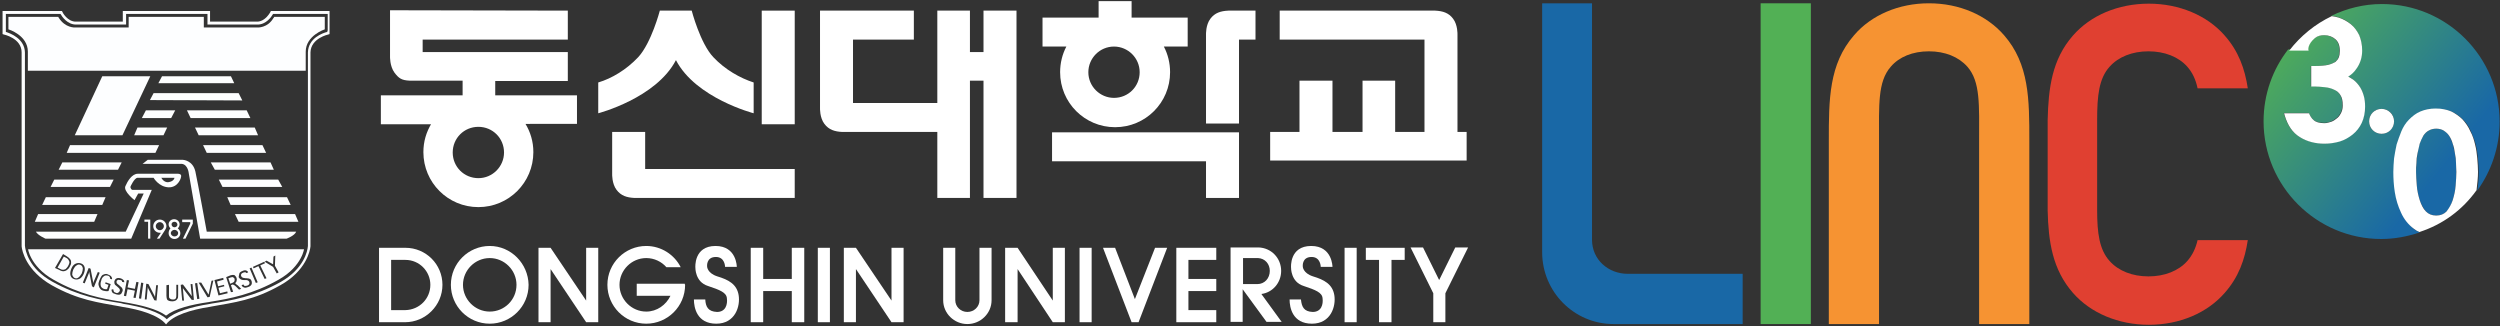 <?xml version="1.0" encoding="utf-8"?>
<!-- Generator: Adobe Illustrator 26.3.1, SVG Export Plug-In . SVG Version: 6.00 Build 0)  -->
<svg version="1.1" id="레이어_1" xmlns="http://www.w3.org/2000/svg" xmlns:xlink="http://www.w3.org/1999/xlink" x="0px"
	 y="0px" viewBox="0 0 682 89" style="enable-background:new 0 0 682 89;" xml:space="preserve">
<rect x="0" y="0" width="682" height="89" fill="#333333" stroke="none"/>
<style type="text/css">
	.st0{fill:#FFFFFF;}
	.st1{fill:#FDFEFF;}
	.st2{fill:url(#SVGID_1_);}
	.st3{fill:url(#SVGID_00000005268138495197833120000014202218565563603373_);}
	.st4{fill:#F69332;}
	.st5{fill:#1968A6;}
	.st6{fill:#52B055;}
	.st7{fill:#E04031;}
</style>
<g>
	<path class="st0" d="M268.3,2.9v11.3h-3.7V2.9h-8.9v25.2h-23V10.8h16.6V2.9h-25.6l0,26.6c0,0-0.1,2.6,1.2,4.3
		c1.2,1.6,2.8,2.1,4.9,2.2h25.9v18h8.9V22h3.7v32h9V2.9H268.3z"/>
	<g>
		<path class="st0" d="M330.2,5.1c1.2-1.6,2.8-2.1,4.9-2.2h7.4v7.9H338v22.9h-9V9.4C329,9.4,328.9,6.8,330.2,5.1z"/>
		<path class="st0" d="M324,4.8h-15.3V0.3h-9v4.5h-15.3v7.9h6.5c-1.1,2.1-1.7,4.5-1.7,7c0,8.3,6.7,15,15,15c8.3,0,15-6.7,15-15
			c0-2.5-0.6-4.9-1.7-7h6.5V4.8z M303.9,26.7c-3.8,0-7-3.1-7-7c0-3.8,3.1-7,7-7c3.8,0,7,3.1,7,7C310.9,23.6,307.8,26.7,303.9,26.7z"
			/>
		<polygon class="st0" points="329,54 338,54 338,36.1 287,36.1 287,44 329,44 		"/>
	</g>
	<path class="st0" d="M117.7,33.7c-1.4,2.3-2.2,4.9-2.2,7.8c0,8.3,6.7,15,15,15c8.3,0,15-6.7,15-15c0-2.9-0.8-5.5-2.2-7.8
		 M130.5,48.6c-3.9,0-7-3.1-7-7c0-3.9,3.1-7,7-7c3.9,0,7,3.1,7,7C137.5,45.4,134.4,48.6,130.5,48.6z M144.7,33.8h12.7V26h-22.3v-3.9
		h19.8v-7.9h-39.6v-3.4h39.6V2.9l-48.5-0.1v12.6c0,0-0.1,2.6,1.2,4.4c1.2,1.6,2,2.1,4.1,2.2h14.5V26h-22.3v7.9h12.5"/>
	<path class="st0" d="M397.6,36V9.4c0,0,0.1-2.6-1.2-4.3c-1.2-1.6-2.8-2.1-4.9-2.2h-42.4v7.9h39.5V36h-8V22h-8.9v14h-8.2V22h-9v14
		h-8v7.8h53.6V36H397.6z"/>
	<g>
		<rect x="207.8" y="2.9" class="st0" width="9" height="31"/>
		<path class="st0" d="M194.6,15.6c-3.6-3.8-5.9-12.7-5.9-12.7H180c0,0-2.3,8.8-5.9,12.7c-3.2,3.4-7.2,5.8-10.9,6.9v8.4
			c0,0,15.8-4.1,21.2-14.5c5.4,10.4,21.2,14.5,21.2,14.5v-8.4C201.9,21.3,197.8,19,194.6,15.6z"/>
		<path class="st0" d="M168.2,51.8c1.2,1.6,2.8,2.1,4.9,2.2h43.7v-7.9H176V36h-9v11.5C167,47.5,166.9,50.1,168.2,51.8z"/>
	</g>
</g>
<g>
	<polygon class="st0" points="216,67.6 216,76.1 208.2,76.1 208.2,67.6 204.8,67.6 204.8,87.9 208.2,87.9 208.2,79.4 216,79.4 
		216,87.9 219.4,87.9 219.4,67.6 	"/>
	<rect x="223.1" y="67.6" class="st0" width="3.3" height="20.3"/>
	<rect x="294.5" y="67.6" class="st0" width="3.3" height="20.3"/>
	<rect x="366.8" y="67.6" class="st0" width="3.3" height="20.3"/>
	<path class="st0" d="M354.9,81.7h-3.1c0,2.2,0.8,6.6,6.1,6.6c5.2,0,6.6-4.8,6.1-7.8c-0.5-3-2.8-4.2-5.8-5.1
		c-2.8-0.9-2.8-2.7-2.8-2.7s-0.3-2.6,2.4-2.6c2.5,0,2.5,2.7,2.5,2.7h3.2c0,0,0-5.7-5.8-5.7c-6,0-5.5,5.9-5.5,5.9s-0.1,3.9,3.4,5
		c3.3,1.1,5.1,1.8,5.2,3.4c0.2,1.6-0.3,3.7-2.7,3.7C355.7,85,355.1,83.7,354.9,81.7z"/>
	<path class="st0" d="M192.4,81.7h-3.1c0,2.2,0.8,6.6,6.1,6.6c5.2,0,6.6-4.8,6.1-7.8c-0.5-3-2.8-4.2-5.8-5.1
		c-2.8-0.9-2.8-2.7-2.8-2.7s-0.3-2.6,2.4-2.6c2.5,0,2.5,2.7,2.5,2.7h3.2c0,0,0-5.7-5.8-5.7c-6,0-5.5,5.9-5.5,5.9s-0.1,3.9,3.4,5
		c3.3,1.1,5.1,1.8,5.2,3.4c0.2,1.6-0.3,3.7-2.7,3.7C193.2,85,192.5,83.7,192.4,81.7z"/>
	<polygon class="st0" points="383.2,67.6 372.6,67.6 372.6,70.9 376.2,70.9 376.2,87.9 379.6,87.9 379.6,70.9 383.2,70.9 	"/>
	<polygon class="st0" points="331.8,70.9 331.8,67.6 320.9,67.6 320.9,87.9 331.8,87.9 331.8,84.6 324.2,84.6 324.2,79.4 
		331.8,79.4 331.8,76.1 324.2,76.1 324.2,70.9 	"/>
	<path class="st0" d="M133.6,67.1c-5.8,0-10.6,4.7-10.6,10.6c0,5.8,4.7,10.6,10.6,10.6c5.8,0,10.6-4.7,10.6-10.6
		C144.1,71.9,139.4,67.1,133.6,67.1z M133.6,85c-4,0-7.3-3.3-7.3-7.3c0-4,3.3-7.3,7.3-7.3c4,0,7.3,3.3,7.3,7.3
		C140.9,81.8,137.6,85,133.6,85z"/>
	<path class="st0" d="M110.6,67.6L110.6,67.6l-7.2,0v20.3h7.1v0c5.6,0,10.2-4.6,10.2-10.2C120.7,72.1,116.2,67.6,110.6,67.6z
		 M110.6,84.6L110.6,84.6l-3.9,0V70.9h3.9v0c3.8,0,6.8,3.1,6.8,6.8C117.4,81.5,114.4,84.5,110.6,84.6z"/>
	<path class="st0" d="M186.8,77.4l-13.1,0v3.3h9.2c-1.2,2.5-3.7,4.3-6.6,4.3c-4,0-7.3-3.3-7.3-7.3c0-4,3.3-7.3,7.3-7.3
		c2.2,0,4.2,1,5.5,2.5h3.9c-1.7-3.4-5.3-5.8-9.4-5.8c-5.8,0-10.6,4.7-10.6,10.6c0,5.8,4.7,10.6,10.6,10.6c5.8,0,10.6-4.7,10.6-10.6
		C186.8,77.6,186.8,77.5,186.8,77.4z"/>
	<polygon class="st0" points="159.9,67.6 159.9,82 150.2,67.6 150.2,67.6 146.9,67.6 146.9,87.9 150.2,87.9 150.2,73.4 159.9,87.9 
		159.9,87.9 159.9,87.9 163.2,87.9 163.2,67.6 	"/>
	<polygon class="st0" points="243.2,67.6 243.2,82 233.5,67.6 233.5,67.6 230.2,67.6 230.2,87.9 233.5,87.9 233.5,73.4 243.2,87.9 
		243.2,87.9 243.2,87.9 246.5,87.9 246.5,67.6 	"/>
	<polygon class="st0" points="287.2,67.6 287.2,82 277.6,67.6 277.6,67.6 274.2,67.6 274.2,87.9 277.6,87.9 277.6,73.4 287.2,87.9 
		287.2,87.9 287.2,87.9 290.5,87.9 290.5,67.6 	"/>
	<polygon class="st0" points="315.1,67.6 309.6,81.6 304.2,67.6 300.9,67.6 308.7,87.9 310.6,87.9 318.4,67.6 	"/>
	<polygon class="st0" points="397,67.5 392.6,76.4 388.2,67.5 384.8,67.5 391,80 391,87.9 394.3,87.9 394.3,80 400.5,67.5 	"/>
	<path class="st0" d="M349.7,87.9l-5.6-7.7c3.1-0.4,5.4-3.1,5.4-6.3c0-3.5-2.7-6.3-6.2-6.4v0h-7.6v20.3h3.3v-8.9l6.5,8.9H349.7z
		 M343.2,70.4c1.9,0.1,3.2,1.6,3.2,3.5c0,2-1.4,3.6-3.4,3.6h-3.9v-7.1H343.2z"/>
	<path class="st0" d="M270.5,67.6h-3.3c0,0,0,14.3,0,14.3c0,1.8-1.5,3.2-3.3,3.2s-3.3-1.4-3.3-3.2c0,0,0-14.3,0-14.3h-3.3v14.3h0
		c0,3.6,3,6.5,6.6,6.5c3.6,0,6.6-2.9,6.6-6.5c0,0,0,0,0,0h0V67.6z"/>
</g>
<path class="st1" d="M74.8,4.6c0,0-0.1,0.3-0.2,0.3c-1.6,2.8-4.4,2.6-4.4,2.6H55.6V4.6H35.1v2.9H20.5c0,0-2.7,0.2-4.5-2.7
	c0,0-0.1-0.2-0.1-0.2H2.3V8c0,0,5.3,1.6,5.3,6.1v5.2h75.8v-5.2c0-4.4,5.2-6.1,5.2-6.1V4.6H74.8z"/>
<polygon class="st1" points="38.7,32.2 46.7,32.2 47.8,30.1 39.8,30.1 "/>
<polygon class="st1" points="36.6,36.9 44.6,36.9 45.6,34.8 37.5,34.8 "/>
<polygon class="st1" points="63,20.8 44.2,20.8 43.2,22.7 63.9,22.7 "/>
<polygon class="st1" points="66.1,27.4 65.1,25.4 41.9,25.4 40.9,27.3 "/>
<polygon class="st1" points="67.3,30.1 51,30.1 52,32.2 68.3,32.2 "/>
<polygon class="st1" points="69.5,34.8 53.2,34.8 54.2,36.9 70.4,36.9 "/>
<g>
	<polygon class="st1" points="10.4,58.4 26.6,58.4 25.7,60.5 9.5,60.5 	"/>
	<polygon class="st1" points="12.5,53.8 28.8,53.8 27.9,55.9 11.5,55.9 	"/>
	<polygon class="st1" points="14.8,49 31,49 30,51 13.8,51 	"/>
	<polygon class="st1" points="17,44.3 33.2,44.3 32.2,46.3 16,46.3 	"/>
</g>
<polygon class="st1" points="71.6,39.6 55.4,39.6 56.4,41.7 72.6,41.7 "/>
<polygon class="st1" points="19.1,39.6 18.2,41.7 42.4,41.7 43.4,39.6 "/>
<polygon class="st1" points="41,20.8 27.9,20.8 20.4,36.9 33.4,36.9 "/>
<g>
	<path class="st1" d="M12.4,65.1h23.4l5.6-13.3h-5.3c-0.2,0-0.5-0.5-0.5-0.6c0-0.1,0-0.3,0-0.3s1-2.3,1.9-2.4l4.4,0
		c0,0,1.4,2.5,4.1,2.6c2.6,0.1,3.6-2.7,3.4-3.3c-0.2-0.4-0.8-0.4-0.8-0.4H37.6c-1.6,0-2.8,2-3.4,3.4c-0.6,1.4,2.5,3.8,2.5,3.8l1-1.8
		l1.5,0l-4.9,10.4H9.8C10.3,64.2,12.4,65.1,12.4,65.1z M47.6,48.5c0,0-0.1,1-1.7,1.2c0,0-1.1,0.2-1.9-1.2H47.6z"/>
	<path class="st1" d="M51.5,47.3l3.1,17.8h23.6c0,0,2.2-0.8,2.6-1.9H56.4c0,0-2.4-13.2-3.1-16.4c-0.7-3.1-3.4-3.2-3.4-3.2h-9.6
		l-1.4,1.1h10.7C51.3,44.9,51.5,47.3,51.5,47.3z"/>
	<polygon class="st1" points="65.1,60.5 81.4,60.5 80.5,58.4 64.1,58.4 	"/>
	<polygon class="st1" points="62.9,55.9 79.3,55.9 78.3,53.8 62,53.8 	"/>
	<polygon class="st1" points="60.7,51 77,51 75.9,49 59.7,49 	"/>
	<polygon class="st1" points="57.5,44.3 58.6,46.3 74.7,46.3 73.8,44.3 	"/>
	<polygon class="st1" points="41,65.1 41,59.9 39.4,59.9 39.4,60.5 40.4,60.5 40.4,65.1 	"/>
	<polygon class="st1" points="49.9,65.1 50.6,65.1 52.6,61 52.6,59.9 49.7,59.9 49.7,60.6 51.9,60.6 51.9,61 	"/>
	<path class="st1" d="M43.5,65.1l1.5-2.3c0.2-0.3,0.4-0.7,0.4-1.1c0-1-0.8-1.8-1.8-1.8c-1,0-1.8,0.8-1.8,1.8c0,1,0.8,1.8,1.8,1.8
		c0.1,0,0.2,0,0.3,0l-1.1,1.6H43.5z M43.6,62.8c-0.6,0-1.1-0.5-1.1-1.1c0-0.6,0.5-1.1,1.1-1.1c0.6,0,1.1,0.5,1.1,1.1
		C44.7,62.3,44.2,62.8,43.6,62.8z"/>
	<path class="st1" d="M46,63.6c0,0.9,0.7,1.6,1.6,1.6c0.9,0,1.6-0.7,1.6-1.6c0-0.5-0.3-1-0.7-1.3c0.3-0.3,0.5-0.7,0.5-1.1
		c0-0.8-0.7-1.4-1.5-1.4c-0.8,0-1.5,0.6-1.5,1.4c0,0.4,0.2,0.8,0.5,1.1C46.2,62.6,46,63.1,46,63.6z M47.6,60.5
		c0.5,0,0.8,0.4,0.8,0.8S48,62,47.6,62c-0.5,0-0.8-0.4-0.8-0.8S47.1,60.5,47.6,60.5z M47.6,62.7c0.5,0,1,0.4,1,0.9
		c0,0.5-0.4,0.9-1,0.9c-0.5,0-1-0.4-1-0.9C46.6,63.1,47.1,62.7,47.6,62.7z"/>
	<path class="st1" d="M73.9,3l-0.1,0.2c0,0-1.4,2.8-3.8,2.7l0,0h0H57.3V3H45.4H33.5v2.9H20.8h0l0,0C18.4,6,17,3.3,17,3.2L16.9,3H0.7
		v6.3L1,9.4c0,0,4.9,1,4.9,4.9c0,0,0,47.9,0,52.4c0,0.2,0,0.4,0,0.5c0.1,1.2,1.2,6.6,8.2,10.6c7.3,4.1,12.7,4.7,18.7,5.8l0.5,0.1
		c5.1,0.8,10,2.3,12,4.8c1.9-2.5,6.8-4,12-4.8l0.5-0.1c6.1-1.1,11.5-1.7,18.7-5.8c7-3.9,8.1-9.4,8.2-10.6c0-0.1,0-0.3,0-0.5
		c0-4.6,0-52.4,0-52.4c0.1-3.9,4.9-4.9,4.9-4.9l0.3-0.1V3H73.9z M89.3,8.4l0,0.3C88,9,84.1,10.4,84,14.3v52.3c0,0,0,0.3,0,0.5
		c-0.1,1.4-1.1,6.2-7.4,9.8c-7.1,4-13.6,5.1-18.8,5.9l-0.5,0.1c-5.1,0.8-9.8,2.2-11.8,4.2l0,0l0,0c-2-2-6.8-3.4-11.8-4.2L33,82.7
		c-5.2-0.8-11.7-1.9-18.8-5.9c-6.3-3.5-7.3-8.4-7.4-9.8c0-0.2,0-0.5,0-0.5V14.3c-0.1-3.8-4-5.2-5.2-5.6l0-0.3V3.8h14.9l0,0
		c0.4,0.7,1.9,3,4.4,2.9c0,0,13.4,0,13.5,0c0-0.1,0-2.9,0-2.9h11.1h11.1c0,0,0,2.8,0,2.9c0.1,0,13.5,0,13.5,0c2.5,0.1,4-2.2,4.4-2.9
		l0,0h14.9V8.4z"/>
	<path class="st1" d="M63.8,76.9c0.1-0.1,0.2-0.2,0.2-0.4c0-0.2,0-0.3,0-0.4c0-0.1-0.1-0.2-0.2-0.3c-0.1-0.1-0.2-0.1-0.3-0.2
		c-0.1,0-0.3,0-0.6,0.1l-0.6,0.2l0.5,1.5l0.5-0.2C63.6,77.1,63.7,77,63.8,76.9z"/>
	<path class="st1" d="M22,72.3c-0.4-0.2-0.7-0.2-1.1,0.1c-0.4,0.2-0.6,0.6-0.9,1.1c-0.2,0.5-0.3,1-0.3,1.4c0.1,0.4,0.3,0.7,0.6,0.9
		c0.4,0.2,0.7,0.2,1.1-0.1c0.3-0.2,0.6-0.6,0.9-1.1c0.2-0.5,0.3-1,0.3-1.4C22.5,72.7,22.3,72.4,22,72.3z"/>
	<path class="st1" d="M45.8,68l-0.1,0l-0.1,0v0L7.7,68c-0.2-0.7,0.3,4.6,6.9,8.3c7,4,13.4,5.2,18.5,6l0.5,0.1
		c4.9,0.8,9.3,1.9,11.7,3.7c2.4-1.9,6.8-3,11.7-3.7l0.5-0.1c5.1-0.8,11.5-2,18.5-6c6.6-3.7,7.1-9,6.9-8.3L45.8,68L45.8,68z
		 M18.2,73.7c-0.3,0.2-0.6,0.3-0.9,0.3c-0.3,0-0.7-0.1-1.2-0.4L15,73.1l2.2-3.8l1,0.6c0.5,0.3,0.8,0.6,1,0.9
		c0.2,0.3,0.2,0.6,0.2,0.9c0,0.4-0.2,0.7-0.4,1.1C18.8,73.2,18.5,73.5,18.2,73.7z M21.6,76.1c-0.5,0.2-1,0.2-1.5,0
		c-0.5-0.2-0.8-0.6-0.9-1.1c-0.1-0.5,0-1.1,0.3-1.8c0.3-0.7,0.7-1.1,1.2-1.3c0.5-0.2,1-0.2,1.5,0c0.5,0.2,0.8,0.6,0.9,1.1
		c0.1,0.5,0,1.1-0.3,1.8C22.5,75.4,22.1,75.9,21.6,76.1z M25.1,78.1l-0.7-3.6l0-0.4l-0.1,0.3l-1.2,2.9l-0.5-0.2l1.6-4l0.5,0.2
		l0.7,3.6l0,0.4l0.1-0.3l1.2-2.8l0.5,0.2l-1.6,4L25.1,78.1z M29.6,79.4c-0.5,0.1-1,0-1.4-0.1c-0.4-0.1-0.7-0.3-0.9-0.6
		c-0.2-0.2-0.3-0.6-0.4-0.9c-0.1-0.4,0-0.8,0.2-1.3c0.2-0.5,0.4-0.9,0.6-1.2c0.2-0.3,0.5-0.4,0.8-0.5c0.3-0.1,0.7-0.1,1,0.1
		c0.2,0.1,0.5,0.2,0.6,0.3c0.2,0.1,0.3,0.3,0.4,0.5c0.1,0.2,0.1,0.4,0,0.5l0,0l-0.5-0.2l0,0c0-0.1,0-0.2,0-0.3s-0.1-0.2-0.2-0.3
		c-0.1-0.1-0.2-0.2-0.4-0.2c-0.4-0.1-0.8-0.1-1.1,0.2c-0.3,0.2-0.6,0.6-0.7,1.2c-0.2,0.5-0.2,1-0.1,1.4c0.1,0.4,0.4,0.6,0.8,0.8
		c0.2,0.1,0.5,0.1,0.9,0.1l0.4-1.2l-0.9-0.3l0.1-0.4l1.4,0.5L29.6,79.4z M33.9,77L33.9,77l-0.6-0.1l0,0c0-0.1,0-0.1,0-0.2
		c0-0.1-0.1-0.2-0.2-0.2c-0.1-0.1-0.2-0.1-0.4-0.1c-0.3-0.1-0.5-0.1-0.6,0c-0.2,0.1-0.3,0.2-0.3,0.4c0,0.1,0,0.2,0,0.3
		c0,0.1,0.1,0.2,0.2,0.3c0.1,0.1,0.2,0.2,0.5,0.4l0.2,0.2c0.4,0.3,0.6,0.5,0.7,0.8c0.1,0.2,0.1,0.5,0,0.7c-0.1,0.2-0.2,0.4-0.3,0.6
		c-0.2,0.2-0.4,0.3-0.6,0.3c-0.2,0-0.5,0-0.8-0.1c-0.3-0.1-0.6-0.2-0.8-0.3c-0.2-0.1-0.3-0.3-0.4-0.5c-0.1-0.2-0.1-0.4,0-0.6l0,0
		l0.5,0.1l0,0c-0.1,0.2,0,0.4,0.1,0.6c0.1,0.1,0.3,0.2,0.6,0.3c0.2,0.1,0.5,0,0.6-0.1c0.2-0.1,0.3-0.3,0.4-0.5c0-0.2,0-0.4-0.1-0.5
		c-0.1-0.2-0.3-0.3-0.5-0.5L32,78.2c-0.3-0.2-0.4-0.4-0.6-0.5c-0.1-0.2-0.2-0.3-0.2-0.5c0-0.2,0-0.3,0-0.5c0.1-0.3,0.3-0.6,0.5-0.7
		c0.3-0.2,0.7-0.2,1.1-0.1c0.4,0.1,0.7,0.3,0.9,0.5C33.9,76.6,33.9,76.8,33.9,77z M37,81.3l-0.6-0.1l0.4-1.9l-2-0.4l-0.4,1.9
		l-0.6-0.1l0.8-4.3l0.6,0.1l-0.4,1.9l2,0.4l0.4-1.9l0.6,0.1L37,81.3z M38.5,81.5l-0.6-0.1l0.6-4.3l0.6,0.1L38.5,81.5z M42.7,82
		l-0.6-0.1l-1.7-3.3l-0.1-0.4l0,0.3L40,81.7l-0.5,0l0.4-4.3l0.6,0.1l1.7,3.3l0.1,0.4l0-0.3l0.3-3.1l0.5,0L42.7,82z M72.7,71.1l1.8,1
		l0.1-2.1l0.5-0.3L75,72.5l1,1.8l-0.5,0.3l-1-1.8l-2.3-1.4L72.7,71.1z M72.1,71.4l0.2,0.4l-1.3,0.6l1.7,3.5l-0.5,0.2l-1.7-3.5
		l-1.3,0.6l-0.2-0.4L72.1,71.4z M68.6,73l1.7,4l-0.5,0.2l-1.7-4L68.6,73z M65.3,74.6c0.1-0.3,0.4-0.5,0.9-0.7c0.4-0.2,0.8-0.2,1-0.1
		c0.2,0.1,0.4,0.2,0.5,0.5l0,0l-0.5,0.2l0,0c0-0.1-0.1-0.1-0.2-0.2c-0.1,0-0.2-0.1-0.3,0c-0.1,0-0.2,0-0.4,0.1
		c-0.3,0.1-0.4,0.2-0.5,0.4c-0.1,0.2-0.1,0.3,0,0.5c0,0.1,0.1,0.2,0.2,0.3s0.2,0.1,0.3,0.2c0.1,0,0.3,0,0.6,0.1l0.3,0
		c0.5,0,0.8,0.1,1,0.2c0.2,0.1,0.3,0.3,0.4,0.5c0.1,0.2,0.1,0.4,0.1,0.7c0,0.2-0.1,0.4-0.3,0.6c-0.2,0.2-0.4,0.3-0.7,0.4
		c-0.3,0.1-0.6,0.2-0.8,0.2c-0.2,0-0.4-0.1-0.6-0.2c-0.2-0.1-0.3-0.3-0.4-0.5l0,0l0.5-0.2l0,0c0.1,0.2,0.2,0.4,0.4,0.4
		c0.2,0,0.4,0,0.7-0.1c0.2-0.1,0.4-0.2,0.5-0.4c0.1-0.2,0.1-0.4,0-0.6c-0.1-0.2-0.2-0.3-0.4-0.4c-0.2-0.1-0.4-0.1-0.7-0.1l-0.2,0
		c-0.3,0-0.6,0-0.8-0.1c-0.2-0.1-0.3-0.1-0.5-0.3c-0.1-0.1-0.2-0.3-0.3-0.4C65.2,75.2,65.2,74.9,65.3,74.6z M62.9,75.1
		c0.3-0.1,0.6-0.1,0.8-0.1c0.2,0,0.4,0.1,0.5,0.3c0.1,0.1,0.3,0.3,0.3,0.5c0.1,0.2,0.1,0.3,0.1,0.5c0,0.2-0.1,0.3-0.1,0.5
		c-0.1,0.2-0.2,0.3-0.4,0.5c0.1,0,0.2,0,0.2,0.1c0.1,0,0.1,0.1,0.2,0.2c0.1,0.1,0.2,0.2,0.3,0.2l1,1L65.2,79l-0.9-0.9
		c-0.2-0.2-0.5-0.4-0.8-0.5l-0.5,0.2l0.6,1.8L63,79.7l-1.3-4.1L62.9,75.1z M60.9,75.8l0.1,0.5l-1.8,0.5l0.3,1.3l1.6-0.4l0.1,0.4
		l-1.6,0.4l0.4,1.5l2-0.5l0.1,0.5l-2.5,0.6l-1.1-4.2L60.9,75.8z M54.9,77.1l2,3.3l0.8-3.8l0.5-0.1L57.2,81l-0.6,0.1l-2.4-4
		L54.9,77.1z M53.8,77.2l0.6,4.3l-0.6,0.1l-0.6-4.3L53.8,77.2z M49.9,77.6l2.2,2.9l0.2,0.3l0-0.3L52,77.5l0.5,0l0.4,4.3l-0.6,0
		l-2.2-2.9l-0.2-0.3l0,0.3l0.3,3.1l-0.5,0l-0.4-4.3L49.9,77.6z M46.1,77.7l0,2.8c0,0.4,0,0.7,0.1,0.8c0.1,0.1,0.2,0.2,0.4,0.3
		c0.2,0.1,0.4,0.1,0.6,0.1c0.2,0,0.4,0,0.5-0.1c0.2-0.1,0.3-0.2,0.3-0.3c0.1-0.2,0.1-0.5,0.1-1l0-2.6l0.5,0l0,2.7
		c0,0.5,0,0.9-0.2,1.1c-0.1,0.2-0.3,0.4-0.5,0.5c-0.2,0.1-0.5,0.2-0.8,0.2c-0.3,0-0.6,0-0.9-0.1c-0.3-0.1-0.5-0.2-0.6-0.4
		c-0.1-0.2-0.2-0.5-0.2-1l0-2.9L46.1,77.7z"/>
	<path class="st1" d="M18,70.3L17.4,70l-1.7,3l0.6,0.3c0.3,0.2,0.6,0.3,0.9,0.3c0.2,0,0.5-0.1,0.7-0.2c0.2-0.2,0.4-0.4,0.6-0.7
		c0.2-0.3,0.3-0.6,0.4-0.9c0.1-0.3,0-0.5-0.1-0.7C18.6,70.7,18.4,70.5,18,70.3z"/>
</g>
<g>
	<g>
		<g>
			<linearGradient id="SVGID_1_" gradientUnits="userSpaceOnUse" x1="620.55" y1="9.906" x2="666.098" y2="46.203">
				<stop  offset="0" style="stop-color:#52B055"/>
				<stop  offset="1" style="stop-color:#1968A6"/>
			</linearGradient>
			<path class="st2" d="M655.2,58.1c-0.8-1.7-1.4-3.6-1.7-5.6c-0.3-1.9-0.4-3.8-0.4-5.5c0-1.2,0.1-2.4,0.2-3.7
				c0.1-1.3,0.3-2.6,0.7-3.8c0.3-1.3,0.7-2.5,1.3-3.6c0.5-1.2,1.3-2.3,2.1-3.2c0.9-0.9,1.9-1.6,3.1-2.2c1.2-0.5,2.6-0.8,4.2-0.8
				c1.6,0,3,0.3,4.2,0.8c1.2,0.5,2.2,1.3,3.1,2.2c0.9,0.9,1.6,2,2.1,3.2c0.5,1.2,1,2.4,1.3,3.6c0.3,1.3,0.5,2.5,0.6,3.8
				c0.1,1.3,0.2,2.5,0.2,3.7c0,1.5-0.1,3.2-0.4,5c3.8-5.3,6.1-11.8,6.1-18.8c0-17.7-14.4-32.1-32.1-32.1c-5,0-9.6,1.2-13.8,3.2
				c0.7,0.1,1.3,0.2,1.9,0.4c1.2,0.4,2.4,1,3.3,1.8c1,0.8,1.7,1.8,2.3,3c0.6,1.2,0.8,2.6,0.8,4.2c0,1.9-0.5,3.6-1.6,5
				c-0.6,0.8-1.4,1.5-2.2,2.1c0.2,0.1,0.5,0.3,0.7,0.4c0.8,0.5,1.6,1.2,2.2,2c0.6,0.8,1,1.7,1.3,2.7c0.3,1,0.4,2,0.4,3.1
				c0,1.7-0.3,3.1-0.9,4.4c-0.6,1.3-1.5,2.3-2.5,3.2c-1,0.8-2.2,1.5-3.5,1.9c-1.3,0.4-2.7,0.6-4.2,0.6c-2.5,0-4.7-0.6-6.7-1.8
				c-2-1.2-3.3-3.2-4.1-5.8l-0.2-0.7h6.8c0.4,0.8,0.8,1.4,1.2,1.8c0.6,0.6,1.7,0.9,3,0.9c0.7,0,1.3-0.1,1.9-0.4
				c0.6-0.2,1.1-0.6,1.6-1c0.5-0.4,0.8-0.9,1.1-1.5c0.3-0.6,0.4-1.3,0.4-2c0-1.1-0.2-2-0.6-2.7c-0.5-0.7-1-1.2-1.7-1.5
				c-0.7-0.4-1.6-0.6-2.5-0.7c-1-0.1-1.9-0.2-2.9-0.2h-0.9V18h0.9c1.5,0,2.8-0.1,3.7-0.3c0.9-0.2,1.6-0.5,2-0.8
				c0.4-0.3,0.7-0.7,0.9-1.2c0.2-0.5,0.3-1.1,0.3-1.8c0-1.5-0.4-2.5-1.2-3.2c-0.8-0.7-1.8-1.1-3.1-1.1c-0.9,0-1.8,0.2-2.5,0.8
				c-1.9,1.5-1.9,3.1-1.9,3.1l-5.3,0c-4.2,5.4-6.7,12.2-6.7,19.6c0,17.7,14.4,32.1,32.1,32.1c3.7,0,7.2-0.7,10.5-1.8
				c-0.5-0.3-1.1-0.5-1.5-0.9C657.2,61.3,656,59.9,655.2,58.1z M649.7,36.5c-1.9,0-3.4-1.5-3.4-3.4c0-1.9,1.5-3.4,3.4-3.4
				c1.9,0,3.4,1.5,3.4,3.4C653.1,35,651.5,36.5,649.7,36.5z"/>
			
				<linearGradient id="SVGID_00000138533325155214757450000014061361264818728593_" gradientUnits="userSpaceOnUse" x1="619.591" y1="11.119" x2="665.133" y2="47.411">
				<stop  offset="0" style="stop-color:#52B055"/>
				<stop  offset="1" style="stop-color:#1968A6"/>
			</linearGradient>
			<path style="fill:url(#SVGID_00000138533325155214757450000014061361264818728593_);" d="M669.7,41.8c-0.2-0.9-0.4-1.8-0.6-2.6
				c-0.3-0.8-0.6-1.5-1-2.2c-0.4-0.6-0.9-1.1-1.5-1.4c-0.5-0.3-1.2-0.5-2-0.5c-0.8,0-1.5,0.2-2,0.5c-0.6,0.4-1.1,0.8-1.5,1.4
				c-0.4,0.6-0.8,1.4-1,2.2c-0.3,0.8-0.5,1.7-0.6,2.6c-0.1,0.9-0.2,1.8-0.3,2.7c0,0.9-0.1,1.7-0.1,2.4c0,1,0.1,2.2,0.2,3.7
				c0.1,1.4,0.4,2.7,0.8,4c0.4,1.2,1,2.2,1.7,3.1c0.7,0.7,1.6,1.1,2.8,1.1c1.2,0,2.1-0.4,2.8-1.1c0.8-0.8,1.3-1.9,1.7-3.1
				c0.4-1.3,0.7-2.6,0.8-4c0.1-1.4,0.2-2.6,0.2-3.7c0-0.7,0-1.5-0.1-2.4C670,43.7,669.9,42.8,669.7,41.8z"/>
		</g>
		<g>
			<path class="st0" d="M675.6,51.9c0.2-1.8,0.4-3.4,0.4-5c0-1.2-0.1-2.4-0.2-3.7c-0.1-1.3-0.3-2.6-0.6-3.8
				c-0.3-1.3-0.7-2.5-1.3-3.6c-0.5-1.2-1.3-2.3-2.1-3.2c-0.9-0.9-1.9-1.6-3.1-2.2c-1.2-0.5-2.6-0.8-4.2-0.8c-1.6,0-3,0.3-4.2,0.8
				c-1.2,0.5-2.2,1.3-3.1,2.2c-0.9,0.9-1.6,2-2.1,3.2c-0.5,1.2-0.9,2.4-1.3,3.6c-0.3,1.3-0.5,2.6-0.7,3.8c-0.1,1.3-0.2,2.5-0.2,3.7
				c0,1.7,0.1,3.6,0.4,5.5c0.3,2,0.9,3.9,1.7,5.6c0.8,1.8,2,3.3,3.5,4.4c0.5,0.4,1,0.7,1.5,0.9C666.5,61.2,671.8,57.2,675.6,51.9z
				 M669.9,50.6c-0.1,1.4-0.4,2.7-0.8,4c-0.4,1.2-1,2.2-1.7,3.1c-0.7,0.7-1.6,1.1-2.8,1.1c-1.2,0-2.1-0.4-2.8-1.1
				c-0.8-0.8-1.3-1.9-1.7-3.1c-0.4-1.3-0.7-2.6-0.8-4c-0.1-1.4-0.2-2.6-0.2-3.7c0-0.7,0-1.5,0.1-2.4c0-0.9,0.1-1.8,0.3-2.7
				c0.2-0.9,0.4-1.8,0.6-2.6c0.3-0.8,0.6-1.5,1-2.2c0.4-0.6,0.9-1.1,1.5-1.4c0.5-0.3,1.2-0.5,2-0.5c0.8,0,1.5,0.2,2,0.5
				c0.6,0.4,1.1,0.8,1.5,1.4c0.4,0.6,0.8,1.4,1,2.2c0.3,0.8,0.5,1.7,0.6,2.6c0.2,0.9,0.3,1.8,0.3,2.7c0,0.9,0.1,1.7,0.1,2.4
				C670.1,47.9,670,49.2,669.9,50.6z"/>
			<path class="st0" d="M631.5,10.4c0.7-0.6,1.6-0.8,2.5-0.8c1.3,0,2.3,0.4,3.1,1.1c0.8,0.7,1.2,1.7,1.2,3.2c0,0.7-0.1,1.3-0.3,1.8
				c-0.2,0.5-0.5,0.8-0.9,1.2c-0.5,0.3-1.2,0.6-2,0.8c-0.9,0.2-2.2,0.3-3.7,0.3h-0.9v5.6h0.9c0.9,0,1.9,0.1,2.9,0.2
				c0.9,0.1,1.7,0.3,2.5,0.7c0.7,0.3,1.3,0.8,1.7,1.5c0.4,0.6,0.6,1.5,0.6,2.7c0,0.7-0.1,1.4-0.4,2c-0.3,0.6-0.6,1.1-1.1,1.5
				c-0.5,0.4-1,0.8-1.6,1c-0.6,0.2-1.2,0.4-1.9,0.4c-1.4,0-2.4-0.3-3-0.9c-0.5-0.4-0.9-1.1-1.2-1.8h-6.8l0.2,0.7
				c0.8,2.6,2.1,4.6,4.1,5.8c1.9,1.2,4.2,1.8,6.7,1.8c1.4,0,2.8-0.2,4.2-0.6c1.3-0.4,2.5-1.1,3.5-1.9c1-0.8,1.9-1.9,2.5-3.2
				c0.6-1.3,0.9-2.8,0.9-4.4c0-1.1-0.1-2.1-0.4-3.1c-0.3-1-0.7-1.9-1.3-2.7c-0.6-0.8-1.3-1.5-2.2-2c-0.2-0.1-0.5-0.3-0.7-0.4
				c0.8-0.5,1.6-1.2,2.2-2.1c1.1-1.5,1.6-3.2,1.6-5c0-1.6-0.3-3-0.8-4.2c-0.6-1.2-1.3-2.2-2.3-3c-1-0.8-2.1-1.4-3.3-1.8
				c-0.6-0.2-1.3-0.3-1.9-0.4c-4.6,2.2-8.5,5.4-11.6,9.4l5.3,0C629.6,13.5,629.6,12,631.5,10.4z"/>
			<path class="st0" d="M649.7,29.7c-1.9,0-3.4,1.5-3.4,3.4c0,1.9,1.5,3.4,3.4,3.4c1.9,0,3.4-1.5,3.4-3.4
				C653.1,31.2,651.5,29.7,649.7,29.7z"/>
		</g>
	</g>
	<g>
		<path class="st4" d="M526.2,0.9c8.3,0,15.7,3.2,20.5,8.7c6.9,7.9,6.9,17.6,6.9,28.8v50h-13.7v-50c0-9.7,0.4-16.1-3.2-20.2
			c-2.4-2.7-6.1-4.2-10.5-4.2c-4.4,0-8.1,1.5-10.4,4.2c-3.6,4.1-3.2,10.5-3.2,20.2v50h-13.7v-50c0-11.2,0-20.9,6.9-28.8
			C510.5,4.1,518,0.9,526.2,0.9z"/>
		<path class="st5" d="M420.7,68.8V0.9h13.6v64.5c0,5.4,4.4,9.3,9.8,9.3h31.3v13.7h-35.2C429.4,88.4,420.7,79.6,420.7,68.8z"/>
		<rect x="480.3" y="0.9" class="st6" width="13.7" height="87.5"/>
		<path class="st7" d="M596.7,71.2c-2.4,2.7-6.2,4.2-10.6,4.2c-4.4,0-8.2-1.5-10.6-4.2c-2.8-3.1-3.4-7.6-3.4-13.9l0-24.6
			c0-6.6,0.5-11.3,3.4-14.5c2.4-2.7,6.2-4.2,10.6-4.2c4.4,0,8.2,1.5,10.6,4.2c1.4,1.6,2.3,3.5,2.8,5.9h13.7
			c-0.8-5.3-2.5-10.1-6.3-14.4c-4.8-5.5-12.4-8.7-20.7-8.7c-8.4,0-15.9,3.2-20.7,8.7c-5.7,6.5-6.7,14.3-6.9,23.1l0,24.6
			c0.2,8.5,1.3,16.1,6.9,22.5c4.8,5.5,12.4,8.7,20.7,8.7c8.4,0,15.9-3.2,20.7-8.7c3.8-4.3,5.5-9.1,6.3-14.4h-13.7
			C599,67.7,598.1,69.6,596.7,71.2z"/>
	</g>
</g>
</svg>
